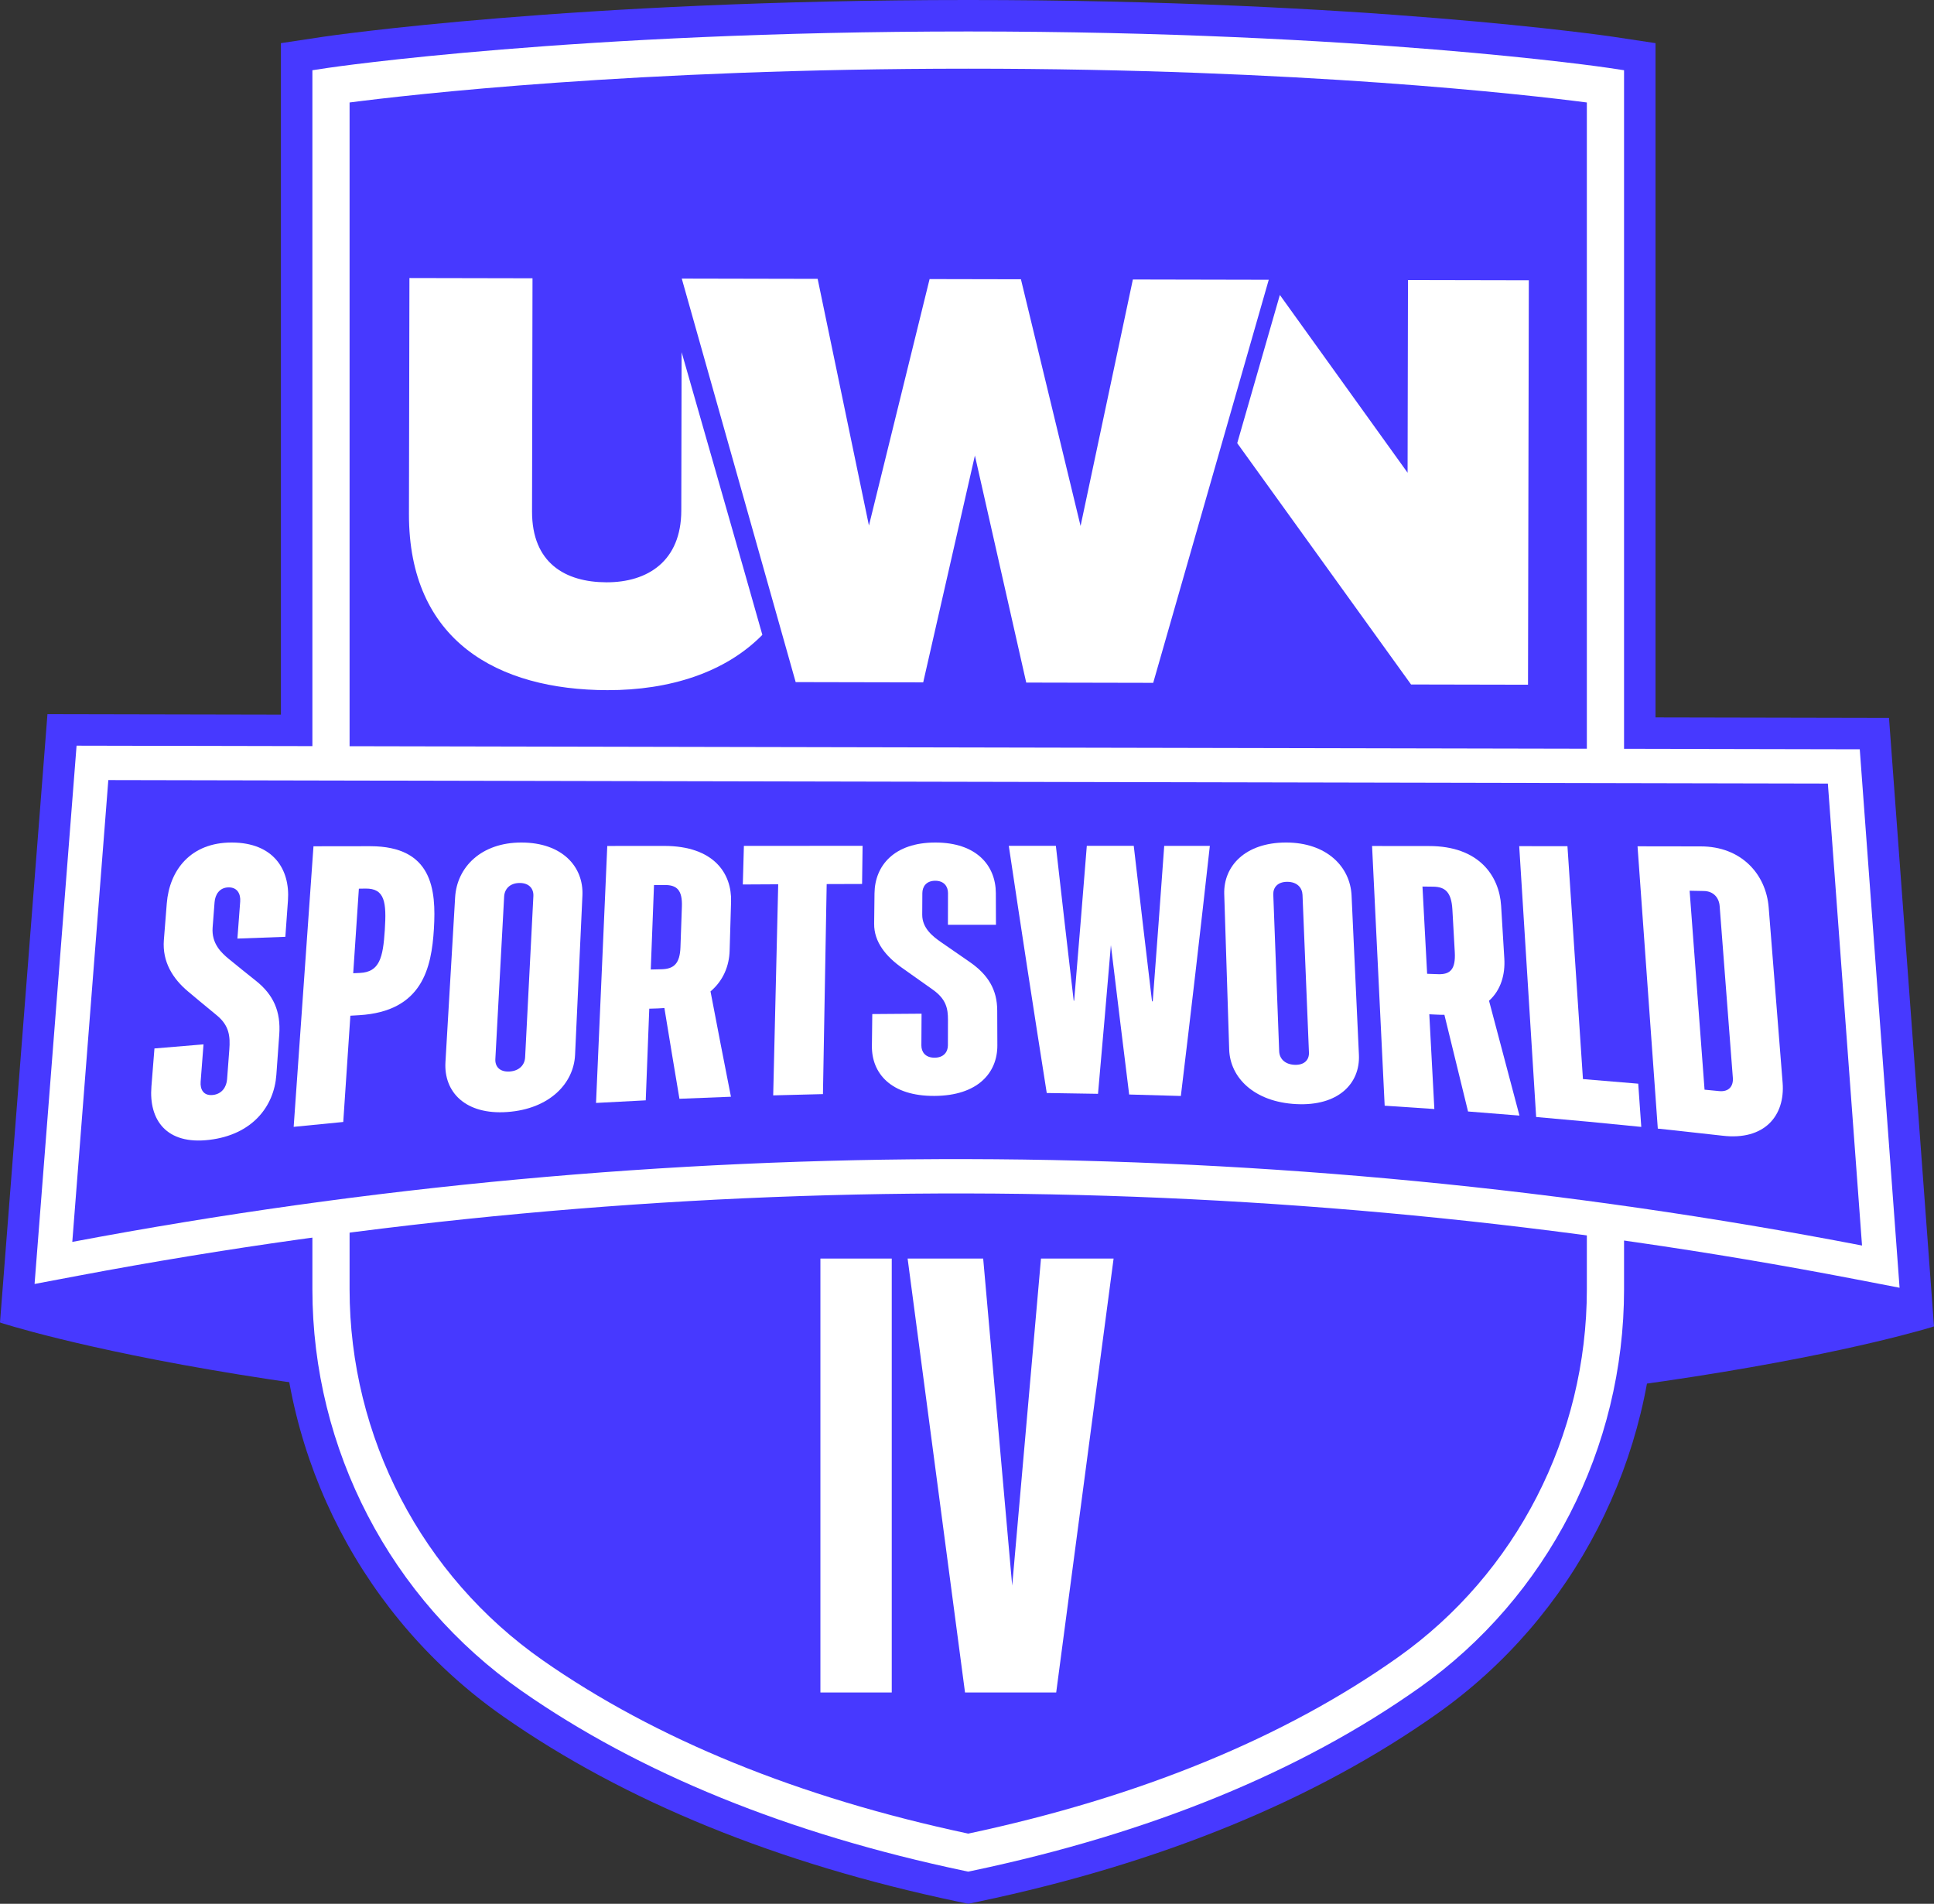 <?xml version="1.0" encoding="UTF-8"?><svg id="Layer_2" xmlns="http://www.w3.org/2000/svg" viewBox="0 0 675.938 665.324"><rect x="0" y="0" width="675.938" height="665.324" fill="#333333" stroke="none"/><path d="M0,462.182s109.881,36.328,337.955,36.328,337.983-34.957,337.983-34.957c0,0-143.316-40.563-337.529-40.563S0,462.182,0,462.182Z" fill="#4739ff"/><path d="M646.427,457.859c-101.38-19.552-205.138-29.571-308.389-29.781l-3.31-.003c-102.149,0-204.833,9.6-305.198,28.534l-29.531,5.572,16.587-212.609,643.625,1.306,15.725,212.676-29.51-5.694Z" fill="#4739ff"/><path d="M334.793,664.566c-62.918-13.229-116.355-34.979-158.822-64.648-48.71-34.032-77.79-89.868-77.79-149.363V15.076l14.896-2.243c.859-.129,87.058-12.833,225.319-12.833s224.462,12.705,225.316,12.833l14.897,2.244v435.491c0,59.026-28.471,114.43-76.159,148.203-42.722,30.257-96.707,52.394-160.456,65.796l-3.6.758-3.602-.758Z" fill="#4739ff"/><path d="M562.078,23.711c-.845-.127-86.103-12.711-223.682-12.711s-222.836,12.584-223.682,12.711l-5.533.833v426.011c0,55.905,27.324,108.371,73.09,140.346,41.246,28.816,93.324,49.979,154.787,62.901l1.337.281,1.337-.281c62.268-13.091,114.875-34.626,156.361-64.008,44.781-31.715,71.517-83.763,71.517-139.226V24.544l-5.533-.833h.001Z" fill="#fff"/><path d="M338.395,640.797c-59.159-12.583-109.172-32.952-148.679-60.554-42.289-29.544-67.536-78.026-67.536-129.688V35.815c20.92-2.71,99.89-11.815,216.215-11.815s195.287,9.104,216.215,11.815v414.753c0,51.254-24.685,99.335-66.03,128.616-39.73,28.139-90.255,48.865-150.185,61.612h0Z" fill="#4739ff"/><path d="M238.226,123.069c-.049,24.145-.097,47.7-.112,55.356-.036,17.667-11.73,25.102-26.133,25.073s-26.069-6.727-26.032-24.786c.022-10.6.103-50.841.165-81.463l-43.016-.087s-.077,38.082-.167,82.445c-.09,44.363,31.018,61.504,69.363,61.582,21.8.044,41.277-6.198,54.15-19.324-7.537-26.712-20.487-71.69-28.218-98.795h0Z" fill="#fff"/><polygon points="492.092 97.869 491.955 165.199 447.314 103.079 432.416 154.871 493.168 239.206 534.043 239.289 534.329 97.955 492.092 97.869" fill="#fff"/><polygon points="324.894 97.53 303.698 183.662 285.771 97.451 238.278 97.354 278.089 238.377 322.662 238.468 340.73 159.2 358.671 238.541 403.049 238.631 443.431 97.771 395.939 97.674 377.662 183.812 356.816 97.595 324.894 97.53" fill="#fff"/><path d="M648.512,447.059c-102.06-19.683-206.51-29.77-310.451-29.981s-208.431,9.453-310.569,28.722l-15.408,2.907,14.677-188.114,623.232,1.264,13.913,188.172-15.395-2.97h0Z" fill="#fff"/><path d="M650.784,435.277c-206.563-39.838-418.794-40.269-625.517-1.269,4.197-53.798,8.395-107.595,12.592-161.393,200.329.406,400.658.813,600.987,1.219,3.979,53.814,7.958,107.628,11.938,161.442h0Z" fill="#4739ff"/><path d="M97.598,361.6c-.522,7.251-1.012,14.038-1.012,14.038-.784,10.985-8.366,20.914-23.423,22.705-15.045,1.815-21.17-6.994-20.243-18.611.353-4.443.707-8.886,1.06-13.329,5.715-.492,11.43-.968,17.148-1.43-.335,4.355-.669,8.709-1.004,13.064-.202,2.632.959,4.958,4.231,4.63,3.281-.328,4.817-2.896,5.012-5.497,0,0,.437-5.804.781-10.372.344-4.561.02-8.375-4.393-11.985-4.413-3.6-8.551-7.08-10.107-8.39-5.133-4.319-8.99-10.191-8.373-17.937.591-7.436,1.017-12.79,1.017-12.79.927-11.594,8.335-21.311,22.756-21.258,14.42.047,20.381,9.279,19.596,20.251-.305,4.234-.611,8.469-.916,12.703-5.585.198-11.169.402-16.753.613.325-4.313.649-8.626.974-12.939.195-2.591-.93-5.007-4.093-4.952-3.172.054-4.66,2.543-4.862,5.165,0,0-.342,4.449-.681,8.862-.436,5.661,3.134,8.933,5.774,11.079,2.637,2.161,6.027,4.899,9.339,7.526,6.156,4.888,8.759,10.712,8.172,18.853h0Z" fill="#fff"/><path d="M129.452,295.723c-1.011.001-2.021.003-3.032.004-4.141.005-7.422.01-7.422.01-3.146.004-6.291.008-9.437.013-2.308,32.683-4.615,65.367-6.923,98.05,5.775-.59,11.552-1.158,17.33-1.704.829-12.379,1.658-24.758,2.486-37.136,1.028-.061,2.056-.121,3.084-.181,22.065-1.326,25.292-16.478,26.116-30.207.825-13.722-.559-28.81-22.203-28.847v-.002ZM125.771,340.015c-.774.034-1.548.069-2.322.104.659-9.85,1.319-19.7,1.978-29.551.767-.012,1.535-.024,2.302-.037,6.83-.099,7.383,4.852,6.759,14.517-.624,9.658-1.824,14.655-8.718,14.967h0Z" fill="#fff"/><path d="M182.304,294.438c-14.215-.036-22.612,8.705-23.234,19.134-1.128,19.205-2.255,38.409-3.383,57.614-.622,10.446,6.979,18.499,21.656,17.425,14.678-1.056,23.193-9.949,23.646-19.992.857-18.562,1.714-37.124,2.571-55.686.452-10.028-7.041-18.464-21.256-18.494h0ZM183.53,369.522c-.131,2.567-1.981,4.731-5.442,4.94-3.47.211-5.101-1.761-4.961-4.35,1.025-18.936,2.049-37.871,3.074-56.807.141-2.59,1.961-4.69,5.358-4.725,3.387-.035,4.989,2.011,4.859,4.578-.963,18.788-1.925,37.576-2.887,56.364h-.001Z" fill="#fff"/><path d="M248.327,346.469c4.54-3.831,6.528-9.037,6.679-14.184.169-5.738.337-11.477.506-17.215.274-9.662-5.851-19.434-23.378-19.445-1.011,0-2.021.001-3.032.002-3.928.002-7.423.006-7.422.005-3.146.002-6.292.004-9.437.007-1.309,29.935-2.619,59.87-3.928,89.804,5.791-.325,11.583-.628,17.375-.909.41-10.676.82-21.352,1.229-32.028,1.03-.033,2.061-.065,3.091-.096.754-.023,1.48-.062,2.198-.131,1.729,10.603,3.482,21.173,5.257,31.713,6-.261,12.001-.498,18.002-.712-2.416-12.232-4.797-24.501-7.142-36.812h.002ZM237.824,330.996c-.2,5.737-2.292,7.627-6.599,7.729-1.26.03-2.52.06-3.781.09.377-9.832.755-19.664,1.132-29.497,1.248-.01,2.495-.02,3.743-.03,4.262-.032,6.203,1.8,6.002,7.537-.166,4.724-.332,9.447-.498,14.171h.001Z" fill="#fff"/><path d="M301.478,295.595c-.059,4.441-.119,8.883-.178,13.324-4.124.011-8.248.025-12.372.04l-1.305,73.398c-5.797.126-11.593.274-17.389.444.584-24.59,1.169-49.179,1.753-73.769-4.124.02-8.248.043-12.371.067.126-4.497.252-8.993.378-13.49,13.828-.007,27.656-.011,41.484-.014h0Z" fill="#fff"/><path d="M348.531,353.057c.024,6.328.046,12.252.046,12.252.046,9.621-6.865,17.616-21.989,17.681-15.134.091-21.979-7.857-21.854-17.504.044-3.701.088-7.402.132-11.103,5.741-.057,11.481-.1,17.222-.127-.021,3.693-.042,7.386-.063,11.079-.013,2.23,1.322,4.311,4.618,4.296,3.286-.013,4.648-2.104,4.653-4.333,0,0,.012-4.972.021-8.884.011-3.904-.59-7.224-5.303-10.562-4.712-3.329-9.139-6.474-10.8-7.652-5.48-3.895-9.772-8.946-9.694-15.393.073-6.196.126-10.657.125-10.657.124-9.631,6.856-17.718,21.274-17.712,14.418,0,21.086,8.065,21.131,17.669.014,3.694.027,7.389.04,11.083-5.596-.008-11.192-.01-16.788-.004.009-3.694.018-7.388.027-11.081.005-2.22-1.299-4.309-4.465-4.307-3.165.002-4.487,2.094-4.5,4.316,0,0-.022,3.773-.043,7.516-.029,4.795,3.796,7.702,6.607,9.646,2.819,1.952,6.43,4.449,9.949,6.881,6.558,4.521,9.624,9.794,9.651,16.901h.003Z" fill="#fff"/><path d="M406.898,295.606c-1.304,18.144-2.642,36.253-4.014,54.332-.083-.002-.166-.003-.249-.005-2.162-18.141-4.29-36.251-6.384-54.332-5.469-.002-10.938-.004-16.407-.005-1.44,18.064-2.914,36.107-4.422,54.134-.053,0-.106-.001-.158-.002-2.114-18.064-4.192-36.108-6.234-54.135-5.484,0-10.969-.002-16.453-.002,4.291,28.756,8.713,57.539,13.266,86.384,5.972.072,11.944.166,17.916.284,1.535-17.299,3.036-34.618,4.504-51.959,2.095,17.374,4.223,34.773,6.384,52.2,6.022.147,12.044.318,18.065.512,3.507-28.998,6.884-58.119,10.133-87.4-5.315-.003-10.63-.005-15.945-.007h-.002Z" fill="#fff"/><path d="M449.41,294.439c-14.212.02-21.837,8.247-21.536,18.037.577,18.101,1.154,36.202,1.732,54.303.301,9.798,8.697,18.318,23.387,19.071,14.689.771,22.425-7.149,21.95-17.234-.856-18.561-1.712-37.121-2.569-55.682-.475-10.078-8.751-18.522-22.964-18.495ZM457.481,367.822c.103,2.51-1.555,4.449-5.026,4.298-3.47-.15-5.287-2.226-5.38-4.72-.686-18.256-1.371-36.513-2.057-54.769-.093-2.493,1.536-4.487,4.93-4.463,3.394.025,5.181,2.057,5.284,4.568.75,18.362,1.499,36.724,2.249,55.086h0Z" fill="#fff"/><path d="M520.417,349.733c4.183-3.752,5.682-9.23,5.347-14.745-.373-6.148-.746-12.296-1.119-18.444-.638-10.393-7.686-20.902-25.213-20.874-1.011,0-2.021-.002-3.032-.003-3.928-.004-7.422-.007-7.422-.007-3.146-.003-6.291-.006-9.437-.008,1.468,30.252,2.936,60.505,4.404,90.757,5.789.365,11.577.753,17.364,1.161-.589-11.036-1.179-22.071-1.768-33.107,1.03.047,2.06.095,3.089.144.753.035,1.478.053,2.191.037,2.731,11.204,5.485,22.466,8.26,33.788,5.991.454,11.981.931,17.97,1.432-3.577-13.476-7.122-26.851-10.634-40.131h0ZM498.785,340.311c-.543-10.163-1.086-20.327-1.628-30.49,1.25.015,2.501.03,3.751.045,4.261.05,6.366,2.009,6.705,8.024.278,4.948.556,9.896.834,14.844.339,6.015-1.568,7.871-5.873,7.713-1.263-.046-2.525-.091-3.788-.135h-.001Z" fill="#fff"/><path d="M572.564,378.718c.356,5.034.711,10.069,1.067,15.103-12.24-1.251-24.488-2.405-36.741-3.461-1.973-31.552-3.947-63.104-5.92-94.656,5.62.007,11.239.013,16.859.021,1.805,27.127,3.61,54.254,5.415,81.381,6.442.514,12.882,1.052,19.32,1.612Z" fill="#fff"/><path d="M594.347,295.792c-14.231-.022-22.024-.033-22.023-.033,2.361,32.885,4.722,65.771,7.083,98.656,0,.007,8.008.813,22.618,2.482,14.622,1.739,21.934-6.934,21.005-18.551-1.624-20.417-3.248-40.834-4.872-61.251-.93-11.61-9.59-21.338-23.81-21.304h0ZM605.635,376.661c.22,2.861-1.338,4.985-4.795,4.645-3.456-.337-5.094-.492-5.094-.493-1.739-23.175-3.478-46.35-5.218-69.525,0,0,1.608.031,5.002.096,3.393.063,5.274,2.396,5.494,5.256,1.537,20.007,3.074,40.014,4.61,60.02h0Z" fill="#fff"/><rect x="286.735" y="439.83" width="24.933" height="151.643" fill="#fff"/><polygon points="389.204 439.834 369.143 591.472 337.277 591.472 317.216 439.834 343.626 439.834 353.766 554.129 363.827 439.834 389.204 439.834" fill="#fff"/></svg>
